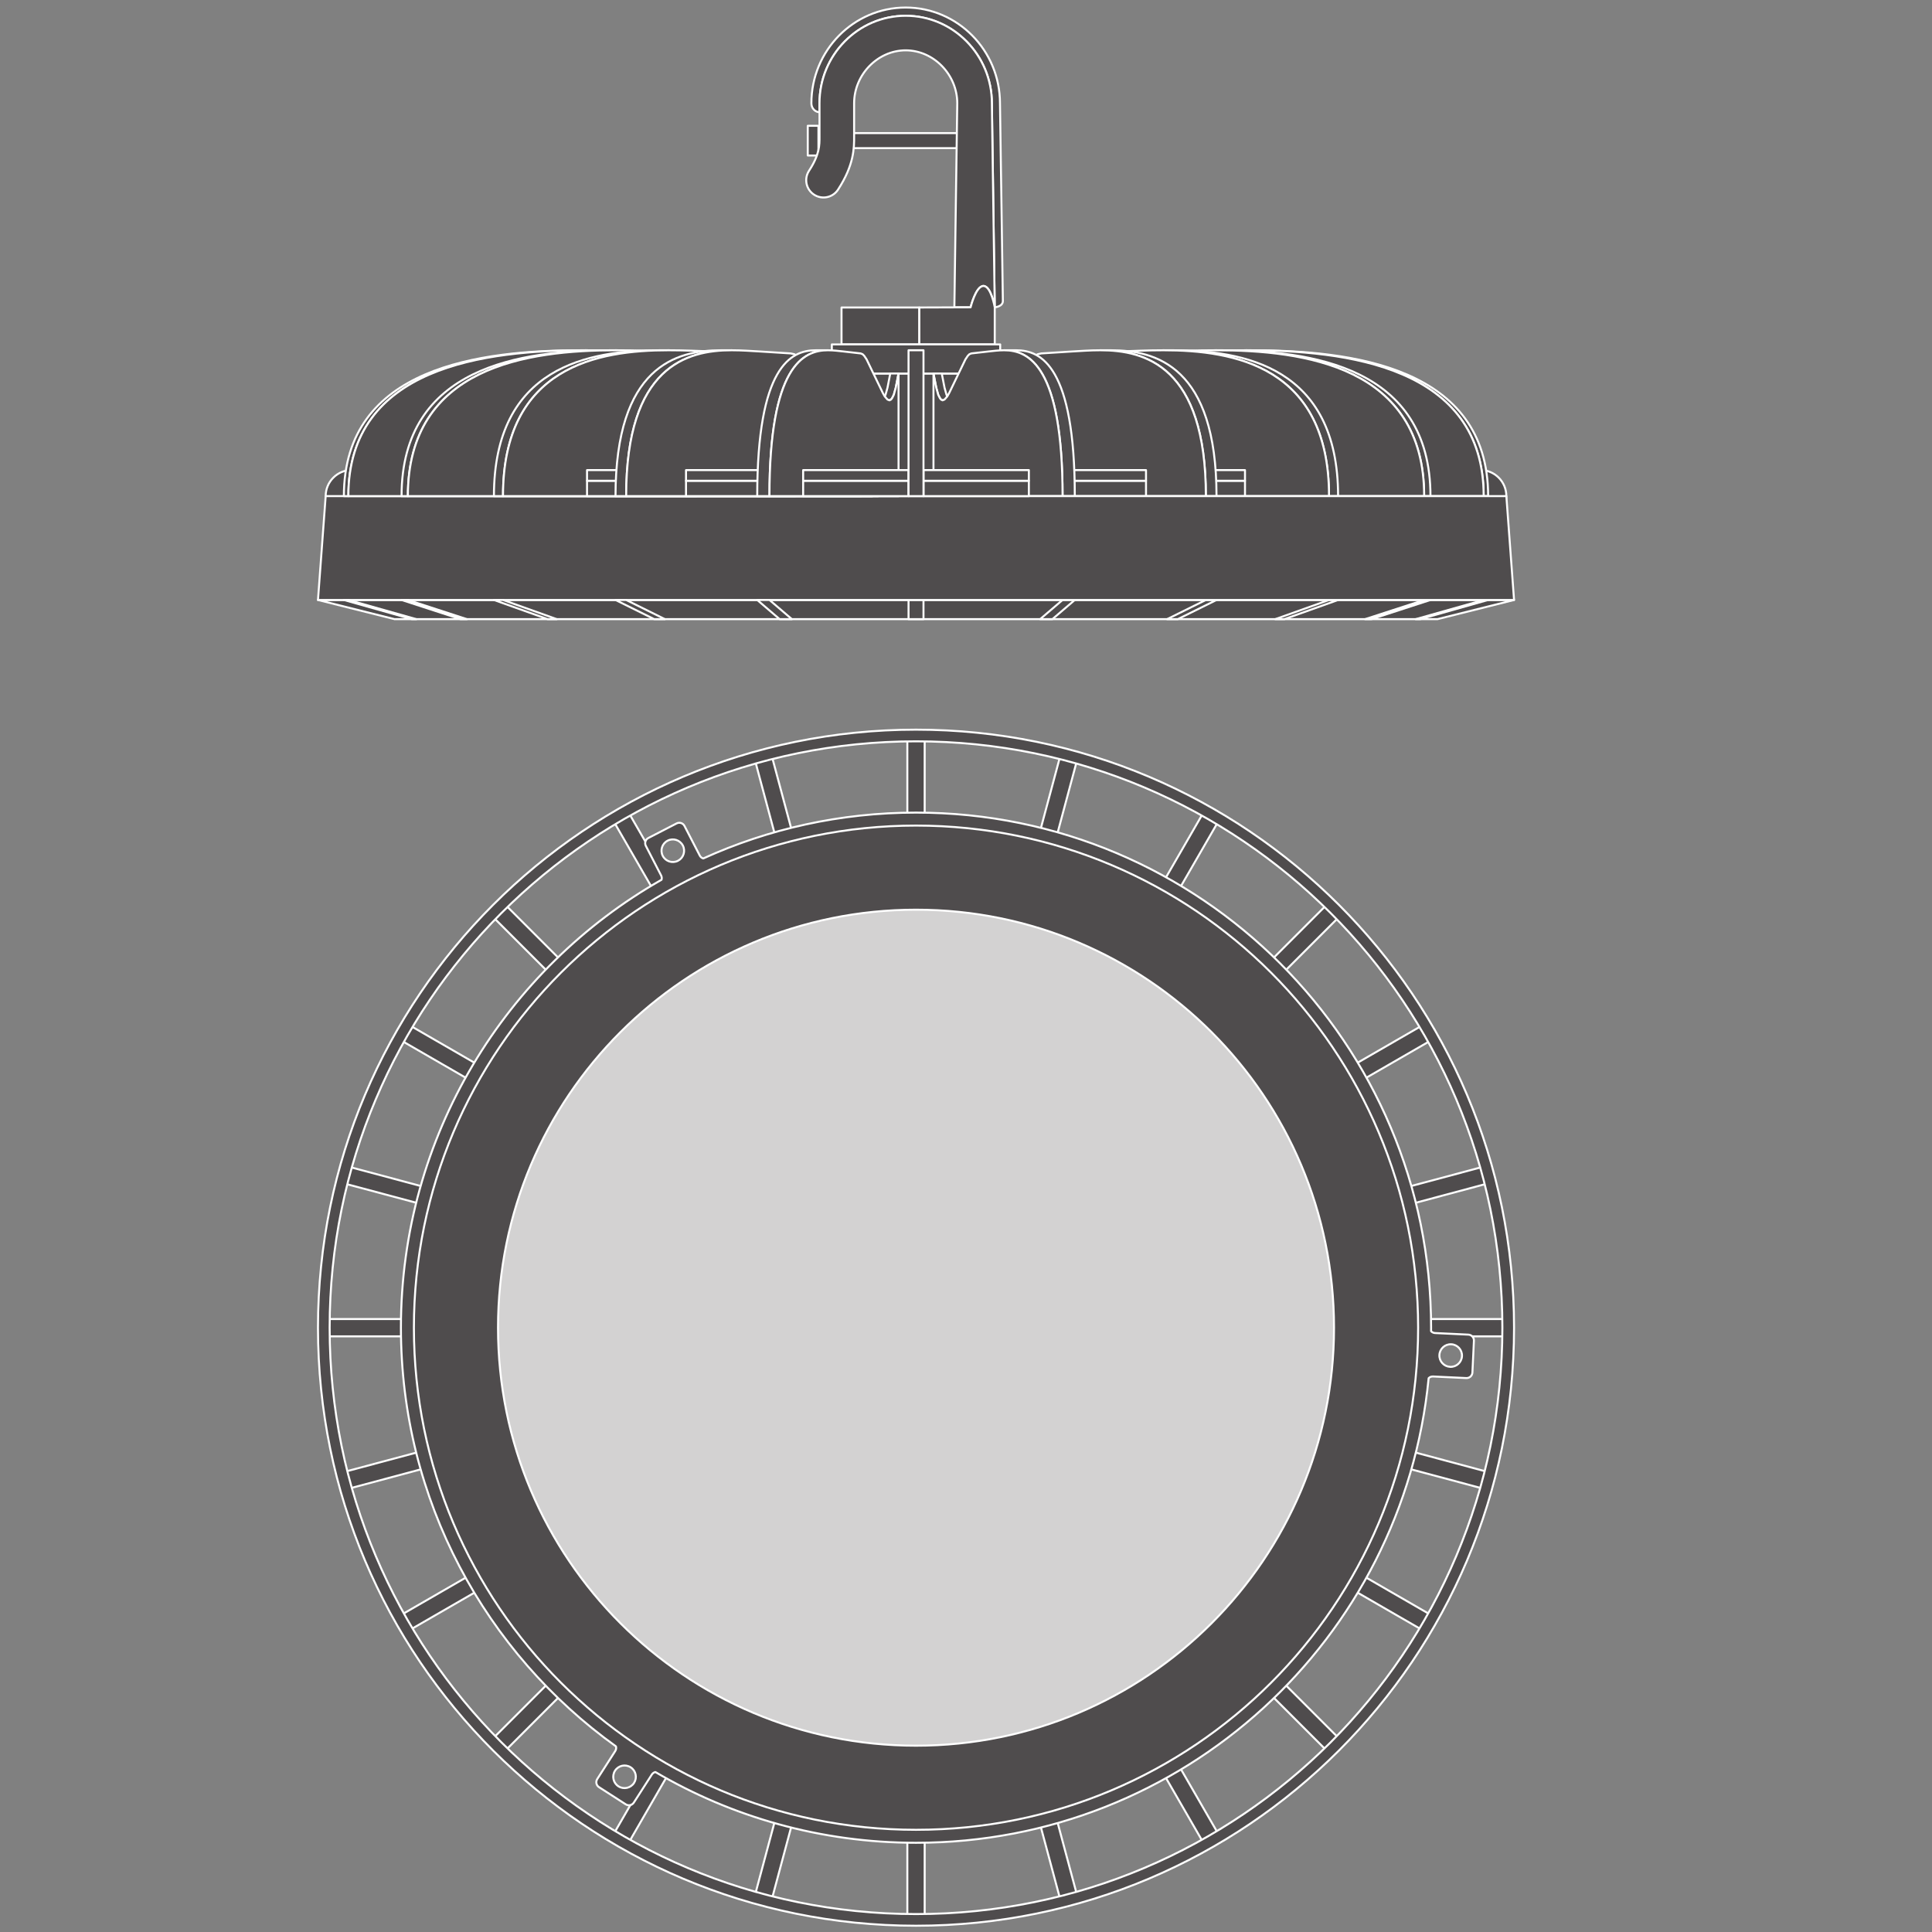 <?xml version="1.0" encoding="UTF-8" standalone="no"?>
<!-- Created with Inkscape (http://www.inkscape.org/) -->

<svg
   version="1.1"
   id="svg2250"
   xml:space="preserve"
   width="548.031"
   height="548.032"
   viewBox="0 0 548.031 548.032"
   xmlns="http://www.w3.org/2000/svg"
   xmlns:svg="http://www.w3.org/2000/svg"><rect x="0" y="0" width="548.031" height="548.032" fill="#808080" stroke="none"/><defs
     id="defs2254"><clipPath
       clipPathUnits="userSpaceOnUse"
       id="clipPath2432"><path
         d="M 0,411.024 H 411.023 V 0 H 0 Z"
         id="path2430" /></clipPath></defs><g
     id="g2256"
     transform="matrix(1.333,0,0,-1.333,0,548.032)"><path
       d="m 193.08,254.128 h 3.69 v -16.504 h -3.69 z"
       style="fill:#4f4c4d;fill-opacity:1;fill-rule:nonzero;stroke:#ffffff;stroke-width:0.425;stroke-linecap:butt;stroke-linejoin:round;stroke-miterlimit:10;stroke-dasharray:none;stroke-opacity:1"
       id="path2258" /><path
       d="m 193.08,3.065 h 3.69 v 16.503 h -3.69 z"
       style="fill:#4f4c4d;fill-opacity:1;fill-rule:nonzero;stroke:#ffffff;stroke-width:0.425;stroke-linecap:butt;stroke-linejoin:round;stroke-miterlimit:10;stroke-dasharray:none;stroke-opacity:1"
       id="path2260" /><path
       d="m 320.457,126.751 h -16.504 v 3.69 h 16.504 z"
       style="fill:#4f4c4d;fill-opacity:1;fill-rule:nonzero;stroke:#ffffff;stroke-width:0.425;stroke-linecap:butt;stroke-linejoin:round;stroke-miterlimit:10;stroke-dasharray:none;stroke-opacity:1"
       id="path2262" /><path
       d="m 69.395,126.751 h 16.503 v 3.69 H 69.395 Z"
       style="fill:#4f4c4d;fill-opacity:1;fill-rule:nonzero;stroke:#ffffff;stroke-width:0.425;stroke-linecap:butt;stroke-linejoin:round;stroke-miterlimit:10;stroke-dasharray:none;stroke-opacity:1"
       id="path2264" /><g
       id="g2266"
       transform="translate(160.653,249.372)"><path
         d="M 0,0 3.564,0.956 7.836,-14.985 4.271,-15.94 Z"
         style="fill:#4f4c4d;fill-opacity:1;fill-rule:nonzero;stroke:none"
         id="path2268" /></g><g
       id="g2270"
       transform="translate(160.653,249.372)"><path
         d="M 0,0 3.564,0.956 7.836,-14.985 4.271,-15.94 Z"
         style="fill:none;stroke:#ffffff;stroke-width:0.425;stroke-linecap:butt;stroke-linejoin:round;stroke-miterlimit:10;stroke-dasharray:none;stroke-opacity:1"
         id="path2272" /></g><g
       id="g2274"
       transform="translate(225.633,6.865)"><path
         d="M 0,0 3.564,0.955 -0.707,16.896 -4.271,15.941 Z"
         style="fill:#4f4c4d;fill-opacity:1;fill-rule:nonzero;stroke:none"
         id="path2276" /></g><g
       id="g2278"
       transform="translate(225.633,6.865)"><path
         d="M 0,0 3.564,0.955 -0.707,16.896 -4.271,15.941 Z"
         style="fill:none;stroke:#ffffff;stroke-width:0.425;stroke-linecap:butt;stroke-linejoin:round;stroke-miterlimit:10;stroke-dasharray:none;stroke-opacity:1"
         id="path2280" /></g><g
       id="g2282"
       transform="translate(315.702,162.868)"><path
         d="m 0,0 0.955,-3.564 -15.941,-4.272 -0.955,3.565 z"
         style="fill:#4f4c4d;fill-opacity:1;fill-rule:nonzero;stroke:none"
         id="path2284" /></g><g
       id="g2286"
       transform="translate(315.702,162.868)"><path
         d="m 0,0 0.955,-3.564 -15.941,-4.272 -0.955,3.565 z"
         style="fill:none;stroke:#ffffff;stroke-width:0.425;stroke-linecap:butt;stroke-linejoin:round;stroke-miterlimit:10;stroke-dasharray:none;stroke-opacity:1"
         id="path2288" /></g><g
       id="g2290"
       transform="translate(73.194,97.889)"><path
         d="M 0,0 0.955,-3.564 16.896,0.707 15.941,4.271 Z"
         style="fill:#4f4c4d;fill-opacity:1;fill-rule:nonzero;stroke:none"
         id="path2292" /></g><g
       id="g2294"
       transform="translate(73.194,97.889)"><path
         d="M 0,0 0.955,-3.564 16.896,0.707 15.941,4.271 Z"
         style="fill:none;stroke:#ffffff;stroke-width:0.425;stroke-linecap:butt;stroke-linejoin:round;stroke-miterlimit:10;stroke-dasharray:none;stroke-opacity:1"
         id="path2296" /></g><g
       id="g2298"
       transform="translate(130.561,236.387)"><path
         d="m 0,0 3.196,1.846 8.252,-14.293 -3.196,-1.845 z"
         style="fill:#4f4c4d;fill-opacity:1;fill-rule:nonzero;stroke:none"
         id="path2300" /></g><g
       id="g2302"
       transform="translate(130.561,236.387)"><path
         d="m 0,0 3.196,1.846 8.252,-14.293 -3.196,-1.845 z"
         style="fill:none;stroke:#ffffff;stroke-width:0.425;stroke-linecap:butt;stroke-linejoin:round;stroke-miterlimit:10;stroke-dasharray:none;stroke-opacity:1"
         id="path2304" /></g><g
       id="g2306"
       transform="translate(256.093,18.961)"><path
         d="M 0,0 3.196,1.845 -5.056,16.138 -8.252,14.292 Z"
         style="fill:#4f4c4d;fill-opacity:1;fill-rule:nonzero;stroke:none"
         id="path2308" /></g><g
       id="g2310"
       transform="translate(256.093,18.961)"><path
         d="M 0,0 3.196,1.845 -5.056,16.138 -8.252,14.292 Z"
         style="fill:none;stroke:#ffffff;stroke-width:0.425;stroke-linecap:butt;stroke-linejoin:round;stroke-miterlimit:10;stroke-dasharray:none;stroke-opacity:1"
         id="path2312" /></g><g
       id="g2314"
       transform="translate(302.716,192.96)"><path
         d="m 0,0 1.846,-3.196 -14.293,-8.252 -1.845,3.196 z"
         style="fill:#4f4c4d;fill-opacity:1;fill-rule:nonzero;stroke:none"
         id="path2316" /></g><g
       id="g2318"
       transform="translate(302.716,192.96)"><path
         d="m 0,0 1.846,-3.196 -14.293,-8.252 -1.845,3.196 z"
         style="fill:none;stroke:#ffffff;stroke-width:0.425;stroke-linecap:butt;stroke-linejoin:round;stroke-miterlimit:10;stroke-dasharray:none;stroke-opacity:1"
         id="path2320" /></g><g
       id="g2322"
       transform="translate(85.29,67.429)"><path
         d="M 0,0 1.845,-3.196 16.138,5.056 14.292,8.252 Z"
         style="fill:#4f4c4d;fill-opacity:1;fill-rule:nonzero;stroke:none"
         id="path2324" /></g><g
       id="g2326"
       transform="translate(85.29,67.429)"><path
         d="M 0,0 1.845,-3.196 16.138,5.056 14.292,8.252 Z"
         style="fill:none;stroke:#ffffff;stroke-width:0.425;stroke-linecap:butt;stroke-linejoin:round;stroke-miterlimit:10;stroke-dasharray:none;stroke-opacity:1"
         id="path2328" /></g><g
       id="g2330"
       transform="translate(104.856,216.056)"><path
         d="M 0,0 2.609,2.609 14.279,-9.061 11.67,-11.67 Z"
         style="fill:#4f4c4d;fill-opacity:1;fill-rule:nonzero;stroke:none"
         id="path2332" /></g><g
       id="g2334"
       transform="translate(104.856,216.056)"><path
         d="M 0,0 2.609,2.609 14.279,-9.061 11.67,-11.67 Z"
         style="fill:none;stroke:#ffffff;stroke-width:0.425;stroke-linecap:butt;stroke-linejoin:round;stroke-miterlimit:10;stroke-dasharray:none;stroke-opacity:1"
         id="path2336" /></g><g
       id="g2338"
       transform="translate(282.385,38.527)"><path
         d="M 0,0 2.609,2.609 -9.061,14.279 -11.67,11.67 Z"
         style="fill:#4f4c4d;fill-opacity:1;fill-rule:nonzero;stroke:none"
         id="path2340" /></g><g
       id="g2342"
       transform="translate(282.385,38.527)"><path
         d="M 0,0 2.609,2.609 -9.061,14.279 -11.67,11.67 Z"
         style="fill:none;stroke:#ffffff;stroke-width:0.425;stroke-linecap:butt;stroke-linejoin:round;stroke-miterlimit:10;stroke-dasharray:none;stroke-opacity:1"
         id="path2344" /></g><g
       id="g2346"
       transform="translate(282.385,218.665)"><path
         d="m 0,0 2.609,-2.609 -11.67,-11.67 -2.609,2.609 z"
         style="fill:#4f4c4d;fill-opacity:1;fill-rule:nonzero;stroke:none"
         id="path2348" /></g><g
       id="g2350"
       transform="translate(282.385,218.665)"><path
         d="m 0,0 2.609,-2.609 -11.67,-11.67 -2.609,2.609 z"
         style="fill:none;stroke:#ffffff;stroke-width:0.425;stroke-linecap:butt;stroke-linejoin:round;stroke-miterlimit:10;stroke-dasharray:none;stroke-opacity:1"
         id="path2352" /></g><g
       id="g2354"
       transform="translate(104.856,41.137)"><path
         d="M 0,0 2.609,-2.609 14.279,9.061 11.67,11.67 Z"
         style="fill:#4f4c4d;fill-opacity:1;fill-rule:nonzero;stroke:none"
         id="path2356" /></g><g
       id="g2358"
       transform="translate(104.856,41.137)"><path
         d="M 0,0 2.609,-2.609 14.279,9.061 11.67,11.67 Z"
         style="fill:none;stroke:#ffffff;stroke-width:0.425;stroke-linecap:butt;stroke-linejoin:round;stroke-miterlimit:10;stroke-dasharray:none;stroke-opacity:1"
         id="path2360" /></g><g
       id="g2362"
       transform="translate(85.29,189.764)"><path
         d="M 0,0 1.845,3.196 16.138,-5.056 14.292,-8.252 Z"
         style="fill:#4f4c4d;fill-opacity:1;fill-rule:nonzero;stroke:none"
         id="path2364" /></g><g
       id="g2366"
       transform="translate(85.29,189.764)"><path
         d="M 0,0 1.845,3.196 16.138,-5.056 14.292,-8.252 Z"
         style="fill:none;stroke:#ffffff;stroke-width:0.425;stroke-linecap:butt;stroke-linejoin:round;stroke-miterlimit:10;stroke-dasharray:none;stroke-opacity:1"
         id="path2368" /></g><g
       id="g2370"
       transform="translate(302.716,64.232)"><path
         d="m 0,0 1.846,3.196 -14.293,8.252 -1.845,-3.196 z"
         style="fill:#4f4c4d;fill-opacity:1;fill-rule:nonzero;stroke:none"
         id="path2372" /></g><g
       id="g2374"
       transform="translate(302.716,64.232)"><path
         d="m 0,0 1.846,3.196 -14.293,8.252 -1.845,-3.196 z"
         style="fill:none;stroke:#ffffff;stroke-width:0.425;stroke-linecap:butt;stroke-linejoin:round;stroke-miterlimit:10;stroke-dasharray:none;stroke-opacity:1"
         id="path2376" /></g><g
       id="g2378"
       transform="translate(256.093,238.232)"><path
         d="m 0,0 3.196,-1.846 -8.252,-14.292 -3.196,1.845 z"
         style="fill:#4f4c4d;fill-opacity:1;fill-rule:nonzero;stroke:none"
         id="path2380" /></g><g
       id="g2382"
       transform="translate(256.093,238.232)"><path
         d="m 0,0 3.196,-1.846 -8.252,-14.292 -3.196,1.845 z"
         style="fill:none;stroke:#ffffff;stroke-width:0.425;stroke-linecap:butt;stroke-linejoin:round;stroke-miterlimit:10;stroke-dasharray:none;stroke-opacity:1"
         id="path2384" /></g><g
       id="g2386"
       transform="translate(130.561,20.806)"><path
         d="m 0,0 3.196,-1.845 8.252,14.292 -3.196,1.846 z"
         style="fill:#4f4c4d;fill-opacity:1;fill-rule:nonzero;stroke:none"
         id="path2388" /></g><g
       id="g2390"
       transform="translate(130.561,20.806)"><path
         d="m 0,0 3.196,-1.845 8.252,14.292 -3.196,1.846 z"
         style="fill:none;stroke:#ffffff;stroke-width:0.425;stroke-linecap:butt;stroke-linejoin:round;stroke-miterlimit:10;stroke-dasharray:none;stroke-opacity:1"
         id="path2392" /></g><g
       id="g2394"
       transform="translate(73.194,159.304)"><path
         d="M 0,0 0.955,3.564 16.896,-0.707 15.941,-4.271 Z"
         style="fill:#4f4c4d;fill-opacity:1;fill-rule:nonzero;stroke:none"
         id="path2396" /></g><g
       id="g2398"
       transform="translate(73.194,159.304)"><path
         d="M 0,0 0.955,3.564 16.896,-0.707 15.941,-4.271 Z"
         style="fill:none;stroke:#ffffff;stroke-width:0.425;stroke-linecap:butt;stroke-linejoin:round;stroke-miterlimit:10;stroke-dasharray:none;stroke-opacity:1"
         id="path2400" /></g><g
       id="g2402"
       transform="translate(315.702,94.324)"><path
         d="M 0,0 0.955,3.564 -14.986,7.836 -15.941,4.271 Z"
         style="fill:#4f4c4d;fill-opacity:1;fill-rule:nonzero;stroke:none"
         id="path2404" /></g><g
       id="g2406"
       transform="translate(315.702,94.324)"><path
         d="M 0,0 0.955,3.564 -14.986,7.836 -15.941,4.271 Z"
         style="fill:none;stroke:#ffffff;stroke-width:0.425;stroke-linecap:butt;stroke-linejoin:round;stroke-miterlimit:10;stroke-dasharray:none;stroke-opacity:1"
         id="path2408" /></g><g
       id="g2410"
       transform="translate(225.633,250.328)"><path
         d="m 0,0 3.564,-0.956 -4.271,-15.94 -3.564,0.955 z"
         style="fill:#4f4c4d;fill-opacity:1;fill-rule:nonzero;stroke:none"
         id="path2412" /></g><g
       id="g2414"
       transform="translate(225.633,250.328)"><path
         d="m 0,0 3.564,-0.956 -4.271,-15.94 -3.564,0.955 z"
         style="fill:none;stroke:#ffffff;stroke-width:0.425;stroke-linecap:butt;stroke-linejoin:round;stroke-miterlimit:10;stroke-dasharray:none;stroke-opacity:1"
         id="path2416" /></g><g
       id="g2418"
       transform="translate(160.653,7.82)"><path
         d="M 0,0 3.564,-0.955 7.836,14.986 4.271,15.941 Z"
         style="fill:#4f4c4d;fill-opacity:1;fill-rule:nonzero;stroke:none"
         id="path2420" /></g><g
       id="g2422"
       transform="translate(160.653,7.82)"><path
         d="M 0,0 3.564,-0.955 7.836,14.986 4.271,15.941 Z"
         style="fill:none;stroke:#ffffff;stroke-width:0.425;stroke-linecap:butt;stroke-linejoin:round;stroke-miterlimit:10;stroke-dasharray:none;stroke-opacity:1"
         id="path2424" /></g><g
       id="g2426"><g
         id="g2428"
         clip-path="url(#clipPath2432)"><g
           id="g2434"
           transform="translate(194.926,3.818)"><path
             d="m 0,0 c -68.913,0 -124.778,55.865 -124.778,124.778 0,68.913 55.865,124.778 124.778,124.778 68.913,0 124.777,-55.865 124.777,-124.778 C 124.777,55.865 68.913,0 0,0 m 0,252.04 c -70.285,0 -127.262,-56.978 -127.262,-127.262 0,-70.285 56.977,-127.261 127.262,-127.261 70.284,0 127.262,56.976 127.262,127.261 C 127.262,195.062 70.284,252.04 0,252.04"
             style="fill:#4f4c4d;fill-opacity:1;fill-rule:nonzero;stroke:none"
             id="path2436" /></g><g
           id="g2438"
           transform="translate(194.926,3.818)"><path
             d="m 0,0 c -68.913,0 -124.778,55.865 -124.778,124.778 0,68.913 55.865,124.778 124.778,124.778 68.913,0 124.777,-55.865 124.777,-124.778 C 124.777,55.865 68.913,0 0,0 Z m 0,252.04 c -70.285,0 -127.262,-56.978 -127.262,-127.262 0,-70.285 56.977,-127.261 127.262,-127.261 70.284,0 127.262,56.976 127.262,127.261 C 127.262,195.062 70.284,252.04 0,252.04 Z"
             style="fill:none;stroke:#ffffff;stroke-width:0.425;stroke-linecap:butt;stroke-linejoin:round;stroke-miterlimit:10;stroke-dasharray:none;stroke-opacity:1"
             id="path2440" /></g><g
           id="g2442"
           transform="translate(308.59,120.266)"><path
             d="m 0,0 c -1.326,0.062 -2.351,1.188 -2.288,2.515 0.063,1.326 1.189,2.35 2.516,2.288 C 1.554,4.739 2.578,3.613 2.515,2.287 2.452,0.961 1.326,-0.063 0,0 m -164.316,107.693 c -1.18,-0.608 -2.63,-0.145 -3.239,1.036 -0.608,1.179 -0.145,2.629 1.034,3.238 1.181,0.608 2.631,0.145 3.24,-1.034 0.608,-1.181 0.145,-2.631 -1.035,-3.24 m -9.35,-196.231 c -0.718,-1.117 -2.205,-1.441 -3.322,-0.724 -1.117,0.718 -1.441,2.205 -0.723,3.323 0.717,1.117 2.204,1.44 3.321,0.722 1.118,-0.717 1.442,-2.205 0.724,-3.321 M 3.877,6.854 -3.211,7.191 c -0.339,0.016 -0.639,0.167 -0.851,0.398 0,0.248 0.008,0.494 0.008,0.742 0,60.536 -49.074,109.61 -109.61,109.61 -16.146,0 -31.475,-3.492 -45.275,-9.759 -0.309,0.094 -0.581,0.306 -0.741,0.616 l -3.252,6.306 c -0.314,0.61 -1.063,0.849 -1.672,0.535 l -6.018,-3.104 c -0.609,-0.314 -0.849,-1.063 -0.535,-1.673 l 3.253,-6.305 c 0.15,-0.293 0.171,-0.617 0.087,-0.91 -33.121,-18.858 -55.458,-54.477 -55.458,-95.316 0,-36.715 18.053,-69.209 45.764,-89.102 0.084,-0.323 0.042,-0.678 -0.153,-0.982 l -3.835,-5.97 c -0.371,-0.577 -0.203,-1.345 0.373,-1.715 l 5.697,-3.661 c 0.577,-0.37 1.345,-0.203 1.716,0.374 l 3.835,5.97 c 0.179,0.278 0.451,0.459 0.749,0.531 16.272,-9.564 35.226,-15.056 55.465,-15.056 56.911,0 103.687,43.374 109.086,98.868 0.238,0.235 0.567,0.376 0.929,0.359 L 3.438,-2.39 c 0.685,-0.032 1.266,0.497 1.299,1.182 L 5.058,5.556 C 5.091,6.24 4.562,6.822 3.877,6.854"
             style="fill:#4f4c4d;fill-opacity:1;fill-rule:nonzero;stroke:none"
             id="path2444" /></g><g
           id="g2446"
           transform="translate(308.59,120.266)"><path
             d="m 0,0 c -1.326,0.062 -2.351,1.188 -2.288,2.515 0.063,1.326 1.189,2.35 2.516,2.288 C 1.554,4.739 2.578,3.613 2.515,2.287 2.452,0.961 1.326,-0.063 0,0 Z m -164.316,107.693 c -1.18,-0.608 -2.63,-0.145 -3.239,1.036 -0.608,1.179 -0.145,2.629 1.034,3.238 1.181,0.608 2.631,0.145 3.24,-1.034 0.608,-1.181 0.145,-2.631 -1.035,-3.24 z m -9.35,-196.231 c -0.718,-1.117 -2.205,-1.441 -3.322,-0.724 -1.117,0.718 -1.441,2.205 -0.723,3.323 0.717,1.117 2.204,1.44 3.321,0.722 1.118,-0.717 1.442,-2.205 0.724,-3.321 z M 3.877,6.854 -3.211,7.191 c -0.339,0.016 -0.639,0.167 -0.851,0.398 0,0.248 0.008,0.494 0.008,0.742 0,60.536 -49.074,109.61 -109.61,109.61 -16.146,0 -31.475,-3.492 -45.275,-9.759 -0.309,0.094 -0.581,0.306 -0.741,0.616 l -3.252,6.306 c -0.314,0.61 -1.063,0.849 -1.672,0.535 l -6.018,-3.104 c -0.609,-0.314 -0.849,-1.063 -0.535,-1.673 l 3.253,-6.305 c 0.15,-0.293 0.171,-0.617 0.087,-0.91 -33.121,-18.858 -55.458,-54.477 -55.458,-95.316 0,-36.715 18.053,-69.209 45.764,-89.102 0.084,-0.323 0.042,-0.678 -0.153,-0.982 l -3.835,-5.97 c -0.371,-0.577 -0.203,-1.345 0.373,-1.715 l 5.697,-3.661 c 0.577,-0.37 1.345,-0.203 1.716,0.374 l 3.835,5.97 c 0.179,0.278 0.451,0.459 0.749,0.531 16.272,-9.564 35.226,-15.056 55.465,-15.056 56.911,0 103.687,43.374 109.086,98.868 0.238,0.235 0.567,0.376 0.929,0.359 L 3.438,-2.39 c 0.685,-0.032 1.266,0.497 1.299,1.182 L 5.058,5.556 C 5.091,6.24 4.562,6.822 3.877,6.854 Z"
             style="fill:none;stroke:#ffffff;stroke-width:0.425;stroke-linecap:butt;stroke-linejoin:round;stroke-miterlimit:10;stroke-dasharray:none;stroke-opacity:1"
             id="path2448" /></g><g
           id="g2450"
           transform="translate(301.773,128.597)"><path
             d="m 0,0 c 0,-59.011 -47.838,-106.848 -106.848,-106.848 -59.01,0 -106.847,47.837 -106.847,106.848 0,59.01 47.837,106.848 106.847,106.848 C -47.838,106.848 0,59.01 0,0"
             style="fill:#4f4c4d;fill-opacity:1;fill-rule:nonzero;stroke:none"
             id="path2452" /></g><g
           id="g2454"
           transform="translate(301.773,128.597)"><path
             d="m 0,0 c 0,-59.011 -47.838,-106.848 -106.848,-106.848 -59.01,0 -106.847,47.837 -106.847,106.848 0,59.01 47.837,106.848 106.847,106.848 C -47.838,106.848 0,59.01 0,0 Z"
             style="fill:none;stroke:#ffffff;stroke-width:0.425;stroke-linecap:butt;stroke-linejoin:round;stroke-miterlimit:10;stroke-dasharray:none;stroke-opacity:1"
             id="path2456" /></g><g
           id="g2458"
           transform="translate(283.874,128.597)"><path
             d="m 0,0 c 0,-49.126 -39.823,-88.949 -88.948,-88.949 -49.126,0 -88.949,39.823 -88.949,88.949 0,49.125 39.823,88.948 88.949,88.948 C -39.823,88.948 0,49.125 0,0"
             style="fill:#d3d2d2;fill-opacity:1;fill-rule:nonzero;stroke:none"
             id="path2460" /></g><g
           id="g2462"
           transform="translate(283.874,128.597)"><path
             d="m 0,0 c 0,-49.126 -39.823,-88.949 -88.948,-88.949 -49.126,0 -88.949,39.823 -88.949,88.949 0,49.125 39.823,88.948 88.949,88.948 C -39.823,88.948 0,49.125 0,0 Z"
             style="fill:none;stroke:#ffffff;stroke-width:0.425;stroke-linecap:butt;stroke-linejoin:round;stroke-miterlimit:10;stroke-dasharray:none;stroke-opacity:1"
             id="path2464" /></g><g
           id="g2466"
           transform="translate(80.436,305.554)"><path
             d="m 0,0 c 0,-3.07 -2.492,-5.56 -5.567,-5.56 -3.075,0 -5.568,2.49 -5.568,5.56 0,3.071 2.493,5.56 5.568,5.56 C -2.492,5.56 0,3.071 0,0"
             style="fill:#4f4c4d;fill-opacity:1;fill-rule:nonzero;stroke:none"
             id="path2468" /></g><g
           id="g2470"
           transform="translate(80.436,305.554)"><path
             d="m 0,0 c 0,-3.07 -2.492,-5.56 -5.567,-5.56 -3.075,0 -5.568,2.49 -5.568,5.56 0,3.071 2.493,5.56 5.568,5.56 C -2.492,5.56 0,3.071 0,0 Z"
             style="fill:none;stroke:#ffffff;stroke-width:0.425;stroke-linecap:butt;stroke-linejoin:round;stroke-miterlimit:10;stroke-dasharray:none;stroke-opacity:1"
             id="path2472" /></g><g
           id="g2474"
           transform="translate(174.389,387.255)"><path
             d="m 0,0 c -0.828,0 -1.729,0.736 -1.729,1.895 0,11.234 9.001,20.374 20.067,20.374 11.064,0 20.068,-9.14 20.068,-20.374 l 0.614,-42.069 c 0,-1.222 -1.728,-1.349 -1.728,-1.349 L 36.678,1.895 c 0,10.266 -8.229,18.62 -18.34,18.62 -10.112,0 -18.339,-8.354 -18.339,-18.62 z"
             style="fill:#4f4c4d;fill-opacity:1;fill-rule:nonzero;stroke:none"
             id="path2476" /></g><g
           id="g2478"
           transform="translate(174.389,387.255)"><path
             d="m 0,0 c -0.828,0 -1.729,0.736 -1.729,1.895 0,11.234 9.001,20.374 20.067,20.374 11.064,0 20.068,-9.14 20.068,-20.374 l 0.614,-42.069 c 0,-1.222 -1.728,-1.349 -1.728,-1.349 L 36.678,1.895 c 0,10.266 -8.229,18.62 -18.34,18.62 -10.112,0 -18.339,-8.354 -18.339,-18.62 z"
             style="fill:none;stroke:#ffffff;stroke-width:0.425;stroke-linecap:butt;stroke-linejoin:round;stroke-miterlimit:10;stroke-dasharray:none;stroke-opacity:1"
             id="path2480" /></g><path
           d="m 179.074,379.598 h 26.664 v 3.201 h -26.664 z"
           style="fill:#4f4c4d;fill-opacity:1;fill-rule:nonzero;stroke:#ffffff;stroke-width:0.425;stroke-linecap:butt;stroke-linejoin:round;stroke-miterlimit:10;stroke-dasharray:none;stroke-opacity:1"
           id="path2482" /><path
           d="m 171.89,378.037 h 2.274 v 6.322 h -2.274 z"
           style="fill:#4f4c4d;fill-opacity:1;fill-rule:nonzero;stroke:#ffffff;stroke-width:0.425;stroke-linecap:butt;stroke-linejoin:round;stroke-miterlimit:10;stroke-dasharray:none;stroke-opacity:1"
           id="path2484" /><g
           id="g2486"
           transform="translate(211.681,345.731)"><path
             d="m 0,0 -0.614,43.418 c 0,10.267 -8.229,18.62 -18.34,18.62 -10.112,0 -18.339,-8.353 -18.339,-18.62 l 0.003,-7.066 c 0.008,-1.889 0.017,-3.842 -2.235,-7.301 -1.108,-1.702 -0.626,-3.98 1.081,-5.087 1.706,-1.106 3.984,-0.623 5.092,1.078 3.453,5.303 3.436,8.937 3.425,11.344 v 7.032 c 0,6.106 5.026,11.267 10.973,11.267 5.949,0 10.975,-5.161 10.975,-11.267 L -8.594,0 h 3.454 c 0,0 1.123,4.541 2.737,4.541 C -0.79,4.541 0,0 0,0"
             style="fill:#4f4c4d;fill-opacity:1;fill-rule:nonzero;stroke:none"
             id="path2488" /></g><g
           id="g2490"
           transform="translate(211.681,345.731)"><path
             d="m 0,0 -0.614,43.418 c 0,10.267 -8.229,18.62 -18.34,18.62 -10.112,0 -18.339,-8.353 -18.339,-18.62 l 0.003,-7.066 c 0.008,-1.889 0.017,-3.842 -2.235,-7.301 -1.108,-1.702 -0.626,-3.98 1.081,-5.087 1.706,-1.106 3.984,-0.623 5.092,1.078 3.453,5.303 3.436,8.937 3.425,11.344 v 7.032 c 0,6.106 5.026,11.267 10.973,11.267 5.949,0 10.975,-5.161 10.975,-11.267 L -8.594,0 h 3.454 c 0,0 1.123,4.541 2.737,4.541 C -0.79,4.541 0,0 0,0 Z"
             style="fill:none;stroke:#ffffff;stroke-width:0.425;stroke-linecap:butt;stroke-linejoin:round;stroke-miterlimit:10;stroke-dasharray:none;stroke-opacity:1"
             id="path2492" /></g><g
           id="g2494"
           transform="translate(206.541,345.731)"><path
             d="M 0,0 C 0,0 1.123,4.541 2.736,4.541 4.35,4.541 5.14,0 5.14,0 v -7.895 h -16.081 v 7.857 z"
             style="fill:#4f4c4d;fill-opacity:1;fill-rule:nonzero;stroke:none"
             id="path2496" /></g><g
           id="g2498"
           transform="translate(206.541,345.731)"><path
             d="M 0,0 C 0,0 1.123,4.541 2.736,4.541 4.35,4.541 5.14,0 5.14,0 v -7.895 h -16.081 v 7.857 z"
             style="fill:none;stroke:#ffffff;stroke-width:0.425;stroke-linecap:butt;stroke-linejoin:round;stroke-miterlimit:10;stroke-dasharray:none;stroke-opacity:1"
             id="path2500" /></g><path
           d="m 179.074,337.837 h 16.525 v 7.856 h -16.525 z"
           style="fill:#4f4c4d;fill-opacity:1;fill-rule:nonzero;stroke:#ffffff;stroke-width:0.425;stroke-linecap:butt;stroke-linejoin:round;stroke-miterlimit:10;stroke-dasharray:none;stroke-opacity:1"
           id="path2502" /><g
           id="g2504"
           transform="translate(67.664,283.455)"><path
             d="M 0,0 16.298,-4.082 H 238.226 L 254.523,0 Z"
             style="fill:#4f4c4d;fill-opacity:1;fill-rule:nonzero;stroke:none"
             id="path2506" /></g><g
           id="g2508"
           transform="translate(67.664,283.455)"><path
             d="M 0,0 16.298,-4.082 H 238.226 L 254.523,0 Z"
             style="fill:none;stroke:#ffffff;stroke-width:0.425;stroke-linecap:butt;stroke-linejoin:round;stroke-miterlimit:10;stroke-dasharray:none;stroke-opacity:1"
             id="path2510" /></g><path
           d="m 212.839,305.554 h -35.827 v 26.088 h 35.827 z"
           style="fill:#4f4c4d;fill-opacity:1;fill-rule:nonzero;stroke:#ffffff;stroke-width:0.425;stroke-linecap:butt;stroke-linejoin:round;stroke-miterlimit:10;stroke-dasharray:none;stroke-opacity:1"
           id="path2512" /><path
           d="m 212.839,337.837 h -35.827 v -6.195 h 35.827 z"
           style="fill:#4f4c4d;fill-opacity:1;fill-rule:nonzero;stroke:#ffffff;stroke-width:0.425;stroke-linecap:butt;stroke-linejoin:round;stroke-miterlimit:10;stroke-dasharray:none;stroke-opacity:1"
           id="path2514" /><path
           d="m 193.335,283.455 h 3.182 v -4.082 h -3.182 z"
           style="fill:#4f4c4d;fill-opacity:1;fill-rule:nonzero;stroke:#ffffff;stroke-width:0.425;stroke-linecap:butt;stroke-linejoin:round;stroke-miterlimit:10;stroke-dasharray:none;stroke-opacity:1"
           id="path2516" /><g
           id="g2518"
           transform="translate(226.111,283.455)"><path
             d="M 0,0 H 2.604 L -2.167,-4.084 H -4.771 Z"
             style="fill:#4f4c4d;fill-opacity:1;fill-rule:nonzero;stroke:none"
             id="path2520" /></g><g
           id="g2522"
           transform="translate(226.111,283.455)"><path
             d="M 0,0 H 2.604 L -2.167,-4.084 H -4.771 Z"
             style="fill:none;stroke:#ffffff;stroke-width:0.425;stroke-linecap:butt;stroke-linejoin:round;stroke-miterlimit:10;stroke-dasharray:none;stroke-opacity:1"
             id="path2524" /></g><g
           id="g2526"
           transform="translate(256.603,283.455)"><path
             d="M 0,0 H 2.268 L -5.976,-4.084 H -8.243 Z"
             style="fill:#4f4c4d;fill-opacity:1;fill-rule:nonzero;stroke:none"
             id="path2528" /></g><g
           id="g2530"
           transform="translate(256.603,283.455)"><path
             d="M 0,0 H 2.268 L -5.976,-4.084 H -8.243 Z"
             style="fill:none;stroke:#ffffff;stroke-width:0.425;stroke-linecap:butt;stroke-linejoin:round;stroke-miterlimit:10;stroke-dasharray:none;stroke-opacity:1"
             id="path2532" /></g><g
           id="g2534"
           transform="translate(284.744,283.455)"><path
             d="m 0,0 h -1.933 l -11.439,-4.084 h 1.932 z"
             style="fill:#4f4c4d;fill-opacity:1;fill-rule:nonzero;stroke:none"
             id="path2536" /></g><g
           id="g2538"
           transform="translate(284.744,283.455)"><path
             d="m 0,0 h -1.933 l -11.439,-4.084 h 1.932 z"
             style="fill:none;stroke:#ffffff;stroke-width:0.425;stroke-linecap:butt;stroke-linejoin:round;stroke-miterlimit:10;stroke-dasharray:none;stroke-opacity:1"
             id="path2540" /></g><g
           id="g2542"
           transform="translate(303.056,283.455)"><path
             d="m 0,0 h 1.345 l -12.571,-4.084 h -1.343 z"
             style="fill:#4f4c4d;fill-opacity:1;fill-rule:nonzero;stroke:none"
             id="path2544" /></g><g
           id="g2546"
           transform="translate(303.056,283.455)"><path
             d="m 0,0 h 1.345 l -12.571,-4.084 h -1.343 z"
             style="fill:none;stroke:#ffffff;stroke-width:0.425;stroke-linecap:butt;stroke-linejoin:round;stroke-miterlimit:10;stroke-dasharray:none;stroke-opacity:1"
             id="path2548" /></g><g
           id="g2550"
           transform="translate(315.72,283.455)"><path
             d="m 0,0 h 0.953 l -14.47,-4.084 h -0.953 z"
             style="fill:#4f4c4d;fill-opacity:1;fill-rule:nonzero;stroke:none"
             id="path2552" /></g><g
           id="g2554"
           transform="translate(315.72,283.455)"><path
             d="m 0,0 h 0.953 l -14.47,-4.084 h -0.953 z"
             style="fill:none;stroke:#ffffff;stroke-width:0.425;stroke-linecap:butt;stroke-linejoin:round;stroke-miterlimit:10;stroke-dasharray:none;stroke-opacity:1"
             id="path2556" /></g><g
           id="g2558"
           transform="translate(309.414,305.554)"><path
             d="m 0,0 c 0,-3.07 2.493,-5.56 5.567,-5.56 3.076,0 5.568,2.49 5.568,5.56 0,3.071 -2.492,5.56 -5.568,5.56 C 2.493,5.56 0,3.071 0,0"
             style="fill:#4f4c4d;fill-opacity:1;fill-rule:nonzero;stroke:none"
             id="path2560" /></g><g
           id="g2562"
           transform="translate(309.414,305.554)"><path
             d="m 0,0 c 0,-3.07 2.493,-5.56 5.567,-5.56 3.076,0 5.568,2.49 5.568,5.56 0,3.071 -2.492,5.56 -5.568,5.56 C 2.493,5.56 0,3.071 0,0 Z"
             style="fill:none;stroke:#ffffff;stroke-width:0.425;stroke-linecap:butt;stroke-linejoin:round;stroke-miterlimit:10;stroke-dasharray:none;stroke-opacity:1"
             id="path2564" /></g><g
           id="g2566"
           transform="translate(266.071,336.591)"><path
             d="M 0,0 C 21.481,0 50.602,-3.434 50.602,-31.037 H 49.648 C 49.648,-3.434 20.527,0 -0.953,0 Z"
             style="fill:#4f4c4d;fill-opacity:1;fill-rule:nonzero;stroke:none"
             id="path2568" /></g><g
           id="g2570"
           transform="translate(266.071,336.591)"><path
             d="M 0,0 C 21.481,0 50.602,-3.434 50.602,-31.037 H 49.648 C 49.648,-3.434 20.527,0 -0.953,0 Z"
             style="fill:none;stroke:#ffffff;stroke-width:0.425;stroke-linecap:butt;stroke-linejoin:round;stroke-miterlimit:10;stroke-dasharray:none;stroke-opacity:1"
             id="path2572" /></g><g
           id="g2574"
           transform="translate(315.72,305.554)"><path
             d="m 0,0 c 0,27.604 -29.121,31.037 -50.602,31.037 -4.994,0 -9.574,-0.161 -13.28,-0.251 l -15.031,-0.42 -1.709,-0.168 -1.366,-0.335 -2.05,-0.755 -14.006,-7.13 -1.708,-0.755 -2.392,-0.671 -1.708,-0.168 -1.366,0.168 -1.025,0.336 -1.366,0.671 -1.708,1.509 -2.392,3.02 L -112.734,0 Z"
             style="fill:#4f4c4d;fill-opacity:1;fill-rule:nonzero;stroke:none"
             id="path2576" /></g><g
           id="g2578"
           transform="translate(315.72,305.554)"><path
             d="m 0,0 c 0,27.604 -29.121,31.037 -50.602,31.037 -4.994,0 -9.574,-0.161 -13.28,-0.251 l -15.031,-0.42 -1.709,-0.168 -1.366,-0.335 -2.05,-0.755 -14.006,-7.13 -1.708,-0.755 -2.392,-0.671 -1.708,-0.168 -1.366,0.168 -1.025,0.336 -1.366,0.671 -1.708,1.509 -2.392,3.02 L -112.734,0 Z"
             style="fill:none;stroke:#ffffff;stroke-width:0.425;stroke-linecap:butt;stroke-linejoin:round;stroke-miterlimit:10;stroke-dasharray:none;stroke-opacity:1"
             id="path2580" /></g><g
           id="g2582"
           transform="translate(260.019,336.591)"><path
             d="M 0,0 C 18.84,0 44.381,-3.434 44.381,-31.037 H 43.036 C 43.036,-3.434 17.496,0 -1.344,0 Z"
             style="fill:#4f4c4d;fill-opacity:1;fill-rule:nonzero;stroke:none"
             id="path2584" /></g><g
           id="g2586"
           transform="translate(260.019,336.591)"><path
             d="M 0,0 C 18.84,0 44.381,-3.434 44.381,-31.037 H 43.036 C 43.036,-3.434 17.496,0 -1.344,0 Z"
             style="fill:none;stroke:#ffffff;stroke-width:0.425;stroke-linecap:butt;stroke-linejoin:round;stroke-miterlimit:10;stroke-dasharray:none;stroke-opacity:1"
             id="path2588" /></g><g
           id="g2590"
           transform="translate(303.056,305.554)"><path
             d="m 0,0 c 0,27.604 -25.54,31.037 -44.38,31.037 -4.38,0 -8.397,-0.161 -11.648,-0.251 l -13.183,-0.42 -1.499,-0.168 -1.198,-0.335 -1.797,-0.755 -12.284,-7.13 -1.499,-0.755 -2.097,-0.671 -1.498,-0.168 -1.198,0.168 -0.9,0.336 -1.198,0.671 -1.498,1.509 -2.098,3.02 L -98.873,0 Z"
             style="fill:#4f4c4d;fill-opacity:1;fill-rule:nonzero;stroke:none"
             id="path2592" /></g><g
           id="g2594"
           transform="translate(303.056,305.554)"><path
             d="m 0,0 c 0,27.604 -25.54,31.037 -44.38,31.037 -4.38,0 -8.397,-0.161 -11.648,-0.251 l -13.183,-0.42 -1.499,-0.168 -1.198,-0.335 -1.797,-0.755 -12.284,-7.13 -1.499,-0.755 -2.097,-0.671 -1.498,-0.168 -1.198,0.168 -0.9,0.336 -1.198,0.671 -1.498,1.509 -2.098,3.02 L -98.873,0 Z"
             style="fill:none;stroke:#ffffff;stroke-width:0.425;stroke-linecap:butt;stroke-linejoin:round;stroke-miterlimit:10;stroke-dasharray:none;stroke-opacity:1"
             id="path2596" /></g><g
           id="g2598"
           transform="translate(249.493,336.591)"><path
             d="M 0,0 C 14.965,0 35.251,-3.434 35.251,-31.037 H 33.318 C 33.318,-3.434 13.032,0 -1.932,0 Z"
             style="fill:#4f4c4d;fill-opacity:1;fill-rule:nonzero;stroke:none"
             id="path2600" /></g><g
           id="g2602"
           transform="translate(249.493,336.591)"><path
             d="M 0,0 C 14.965,0 35.251,-3.434 35.251,-31.037 H 33.318 C 33.318,-3.434 13.032,0 -1.932,0 Z"
             style="fill:none;stroke:#ffffff;stroke-width:0.425;stroke-linecap:butt;stroke-linejoin:round;stroke-miterlimit:10;stroke-dasharray:none;stroke-opacity:1"
             id="path2604" /></g><g
           id="g2606"
           transform="translate(282.812,305.554)"><path
             d="m 0,0 c 0,27.604 -20.286,31.037 -35.25,31.037 -3.479,0 -6.67,-0.161 -9.252,-0.251 l -10.471,-0.42 -1.19,-0.168 -0.951,-0.335 -1.428,-0.755 -9.758,-7.13 -1.189,-0.755 -1.666,-0.671 -1.19,-0.168 -0.952,0.168 -0.714,0.336 -0.952,0.671 -1.189,1.509 -1.666,3.02 L -78.533,0 Z"
             style="fill:#4f4c4d;fill-opacity:1;fill-rule:nonzero;stroke:none"
             id="path2608" /></g><g
           id="g2610"
           transform="translate(282.812,305.554)"><path
             d="m 0,0 c 0,27.604 -20.286,31.037 -35.25,31.037 -3.479,0 -6.67,-0.161 -9.252,-0.251 l -10.471,-0.42 -1.19,-0.168 -0.951,-0.335 -1.428,-0.755 -9.758,-7.13 -1.189,-0.755 -1.666,-0.671 -1.19,-0.168 -0.952,0.168 -0.714,0.336 -0.952,0.671 -1.189,1.509 -1.666,3.02 L -78.533,0 Z"
             style="fill:none;stroke:#ffffff;stroke-width:0.425;stroke-linecap:butt;stroke-linejoin:round;stroke-miterlimit:10;stroke-dasharray:none;stroke-opacity:1"
             id="path2612" /></g><path
           d="m 264.933,308.825 h -23.269 v -3.271 h 23.269 z"
           style="fill:#4f4c4d;fill-opacity:1;fill-rule:nonzero;stroke:#ffffff;stroke-width:0.425;stroke-linecap:butt;stroke-linejoin:round;stroke-miterlimit:10;stroke-dasharray:none;stroke-opacity:1"
           id="path2614" /><path
           d="m 264.933,311.091 h -23.269 v -2.266 h 23.269 z"
           style="fill:#4f4c4d;fill-opacity:1;fill-rule:nonzero;stroke:#ffffff;stroke-width:0.425;stroke-linecap:butt;stroke-linejoin:round;stroke-miterlimit:10;stroke-dasharray:none;stroke-opacity:1"
           id="path2616" /><g
           id="g2618"
           transform="translate(236.42,336.591)"><path
             d="M 0,0 C 9.531,0 22.451,-3.434 22.451,-31.037 H 20.184 C 20.184,-3.434 7.263,0 -2.268,0 Z"
             style="fill:#4f4c4d;fill-opacity:1;fill-rule:nonzero;stroke:none"
             id="path2620" /></g><g
           id="g2622"
           transform="translate(236.42,336.591)"><path
             d="M 0,0 C 9.531,0 22.451,-3.434 22.451,-31.037 H 20.184 C 20.184,-3.434 7.263,0 -2.268,0 Z"
             style="fill:none;stroke:#ffffff;stroke-width:0.425;stroke-linecap:butt;stroke-linejoin:round;stroke-miterlimit:10;stroke-dasharray:none;stroke-opacity:1"
             id="path2624" /></g><g
           id="g2626"
           transform="translate(256.603,305.554)"><path
             d="m 0,0 c 0,27.604 -12.921,31.037 -22.451,31.037 -2.216,0 -4.248,-0.161 -5.893,-0.251 l -6.669,-0.42 -0.758,-0.168 -0.606,-0.335 -0.909,-0.755 -6.215,-7.13 -0.758,-0.755 -1.06,-0.671 -0.758,-0.168 -0.607,0.168 -0.455,0.336 -0.606,0.671 -0.757,1.509 -1.061,3.02 L -50.019,0 Z"
             style="fill:#4f4c4d;fill-opacity:1;fill-rule:nonzero;stroke:none"
             id="path2628" /></g><g
           id="g2630"
           transform="translate(256.603,305.554)"><path
             d="m 0,0 c 0,27.604 -12.921,31.037 -22.451,31.037 -2.216,0 -4.248,-0.161 -5.893,-0.251 l -6.669,-0.42 -0.758,-0.168 -0.606,-0.335 -0.909,-0.755 -6.215,-7.13 -0.758,-0.755 -1.06,-0.671 -0.758,-0.168 -0.607,0.168 -0.455,0.336 -0.606,0.671 -0.757,1.509 -1.061,3.02 L -50.019,0 Z"
             style="fill:none;stroke:#ffffff;stroke-width:0.425;stroke-linecap:butt;stroke-linejoin:round;stroke-miterlimit:10;stroke-dasharray:none;stroke-opacity:1"
             id="path2632" /></g><path
           d="m 243.869,308.825 h -23.268 v -3.271 h 23.268 z"
           style="fill:#4f4c4d;fill-opacity:1;fill-rule:nonzero;stroke:#ffffff;stroke-width:0.425;stroke-linecap:butt;stroke-linejoin:round;stroke-miterlimit:10;stroke-dasharray:none;stroke-opacity:1"
           id="path2634" /><path
           d="m 243.869,311.091 h -23.268 v -2.266 h 23.268 z"
           style="fill:#4f4c4d;fill-opacity:1;fill-rule:nonzero;stroke:#ffffff;stroke-width:0.425;stroke-linecap:butt;stroke-linejoin:round;stroke-miterlimit:10;stroke-dasharray:none;stroke-opacity:1"
           id="path2636" /><g
           id="g2638"
           transform="translate(215.695,336.507)"><path
             d="M 0,0 H 0.168"
             style="fill:#4f4c4d;fill-opacity:1;fill-rule:nonzero;stroke:#ffffff;stroke-width:0.425;stroke-linecap:butt;stroke-linejoin:round;stroke-miterlimit:10;stroke-dasharray:none;stroke-opacity:1"
             id="path2640" /></g><g
           id="g2642"
           transform="translate(200.406,331.642)"><path
             d="M 0,0 0.589,-3.02 1.009,-4.529 1.345,-5.2 1.597,-5.536 1.933,-5.704 H 0.168 L -0.168,-5.536 -0.42,-5.2 -0.756,-4.529 -1.176,-3.02 -1.764,0 Z"
             style="fill:#4f4c4d;fill-opacity:1;fill-rule:nonzero;stroke:none"
             id="path2644" /></g><g
           id="g2646"
           transform="translate(200.406,331.642)"><path
             d="M 0,0 0.589,-3.02 1.009,-4.529 1.345,-5.2 1.597,-5.536 1.933,-5.704 H 0.168 L -0.168,-5.536 -0.42,-5.2 -0.756,-4.529 -1.176,-3.02 -1.764,0 Z"
             style="fill:none;stroke:#ffffff;stroke-width:0.425;stroke-linecap:butt;stroke-linejoin:round;stroke-miterlimit:10;stroke-dasharray:none;stroke-opacity:1"
             id="path2648" /></g><g
           id="g2650"
           transform="translate(216.273,336.591)"><path
             d="M 0,0 C 5.282,0 12.442,-3.434 12.442,-31.037 H 9.839 C 9.839,-3.434 2.678,0 -2.604,0 Z"
             style="fill:#4f4c4d;fill-opacity:1;fill-rule:nonzero;stroke:none"
             id="path2652" /></g><g
           id="g2654"
           transform="translate(216.273,336.591)"><path
             d="M 0,0 C 5.282,0 12.442,-3.434 12.442,-31.037 H 9.839 C 9.839,-3.434 2.678,0 -2.604,0 Z"
             style="fill:none;stroke:#ffffff;stroke-width:0.425;stroke-linecap:butt;stroke-linejoin:round;stroke-miterlimit:10;stroke-dasharray:none;stroke-opacity:1"
             id="path2656" /></g><g
           id="g2658"
           transform="translate(226.111,305.554)"><path
             d="m 0,0 c 0,27.604 -7.161,31.037 -12.443,31.037 -1.228,0 -2.354,-0.161 -3.266,-0.251 l -3.695,-0.42 -0.421,-0.168 -0.336,-0.335 -0.504,-0.755 -3.443,-7.13 -0.42,-0.755 -0.588,-0.671 -0.421,-0.168 -0.336,0.168 -0.252,0.336 -0.336,0.671 -0.42,1.509 -0.588,3.02 V 0 Z"
             style="fill:#4f4c4d;fill-opacity:1;fill-rule:nonzero;stroke:none"
             id="path2660" /></g><g
           id="g2662"
           transform="translate(226.111,305.554)"><path
             d="m 0,0 c 0,27.604 -7.161,31.037 -12.443,31.037 -1.228,0 -2.354,-0.161 -3.266,-0.251 l -3.695,-0.42 -0.421,-0.168 -0.336,-0.335 -0.504,-0.755 -3.443,-7.13 -0.42,-0.755 -0.588,-0.671 -0.421,-0.168 -0.336,0.168 -0.252,0.336 -0.336,0.671 -0.42,1.509 -0.588,3.02 V 0 Z"
             style="fill:none;stroke:#ffffff;stroke-width:0.425;stroke-linecap:butt;stroke-linejoin:round;stroke-miterlimit:10;stroke-dasharray:none;stroke-opacity:1"
             id="path2664" /></g><g
           id="g2666"
           transform="translate(320.549,305.554)"><path
             d="m 0,0 h -251.247 l -1.638,-22.099 H 1.639 Z"
             style="fill:#4f4c4d;fill-opacity:1;fill-rule:nonzero;stroke:none"
             id="path2668" /></g><g
           id="g2670"
           transform="translate(320.549,305.554)"><path
             d="m 0,0 h -251.247 l -1.638,-22.099 H 1.639 Z"
             style="fill:none;stroke:#ffffff;stroke-width:0.425;stroke-linecap:butt;stroke-linejoin:round;stroke-miterlimit:10;stroke-dasharray:none;stroke-opacity:1"
             id="path2672" /></g><path
           d="m 218.943,308.825 h -22.427 v -3.271 h 22.427 z"
           style="fill:#4f4c4d;fill-opacity:1;fill-rule:nonzero;stroke:#ffffff;stroke-width:0.425;stroke-linecap:butt;stroke-linejoin:round;stroke-miterlimit:10;stroke-dasharray:none;stroke-opacity:1"
           id="path2674" /><path
           d="m 218.943,311.091 h -22.427 v -2.266 h 22.427 z"
           style="fill:#4f4c4d;fill-opacity:1;fill-rule:nonzero;stroke:#ffffff;stroke-width:0.425;stroke-linecap:butt;stroke-linejoin:round;stroke-miterlimit:10;stroke-dasharray:none;stroke-opacity:1"
           id="path2676" /><g
           id="g2678"
           transform="translate(163.74,283.455)"><path
             d="m 0,0 h -2.604 l 4.77,-4.084 h 2.605 z"
             style="fill:#4f4c4d;fill-opacity:1;fill-rule:nonzero;stroke:none"
             id="path2680" /></g><g
           id="g2682"
           transform="translate(163.74,283.455)"><path
             d="m 0,0 h -2.604 l 4.77,-4.084 h 2.605 z"
             style="fill:none;stroke:#ffffff;stroke-width:0.425;stroke-linecap:butt;stroke-linejoin:round;stroke-miterlimit:10;stroke-dasharray:none;stroke-opacity:1"
             id="path2684" /></g><g
           id="g2686"
           transform="translate(133.248,283.455)"><path
             d="M 0,0 H -2.269 L 5.975,-4.084 H 8.243 Z"
             style="fill:#4f4c4d;fill-opacity:1;fill-rule:nonzero;stroke:none"
             id="path2688" /></g><g
           id="g2690"
           transform="translate(133.248,283.455)"><path
             d="M 0,0 H -2.269 L 5.975,-4.084 H 8.243 Z"
             style="fill:none;stroke:#ffffff;stroke-width:0.425;stroke-linecap:butt;stroke-linejoin:round;stroke-miterlimit:10;stroke-dasharray:none;stroke-opacity:1"
             id="path2692" /></g><g
           id="g2694"
           transform="translate(105.107,283.455)"><path
             d="m 0,0 h 1.932 l 11.44,-4.084 h -1.933 z"
             style="fill:#4f4c4d;fill-opacity:1;fill-rule:nonzero;stroke:none"
             id="path2696" /></g><g
           id="g2698"
           transform="translate(105.107,283.455)"><path
             d="m 0,0 h 1.932 l 11.44,-4.084 h -1.933 z"
             style="fill:none;stroke:#ffffff;stroke-width:0.425;stroke-linecap:butt;stroke-linejoin:round;stroke-miterlimit:10;stroke-dasharray:none;stroke-opacity:1"
             id="path2700" /></g><g
           id="g2702"
           transform="translate(86.795,283.455)"><path
             d="m 0,0 h -1.344 l 12.57,-4.084 h 1.343 z"
             style="fill:#4f4c4d;fill-opacity:1;fill-rule:nonzero;stroke:none"
             id="path2704" /></g><g
           id="g2706"
           transform="translate(86.795,283.455)"><path
             d="m 0,0 h -1.344 l 12.57,-4.084 h 1.343 z"
             style="fill:none;stroke:#ffffff;stroke-width:0.425;stroke-linecap:butt;stroke-linejoin:round;stroke-miterlimit:10;stroke-dasharray:none;stroke-opacity:1"
             id="path2708" /></g><g
           id="g2710"
           transform="translate(74.131,283.455)"><path
             d="m 0,0 h -0.953 l 14.47,-4.084 h 0.954 z"
             style="fill:#4f4c4d;fill-opacity:1;fill-rule:nonzero;stroke:none"
             id="path2712" /></g><g
           id="g2714"
           transform="translate(74.131,283.455)"><path
             d="m 0,0 h -0.953 l 14.47,-4.084 h 0.954 z"
             style="fill:none;stroke:#ffffff;stroke-width:0.425;stroke-linecap:butt;stroke-linejoin:round;stroke-miterlimit:10;stroke-dasharray:none;stroke-opacity:1"
             id="path2716" /></g><g
           id="g2718"
           transform="translate(123.779,336.591)"><path
             d="m 0,0 c -21.48,0 -50.602,-3.434 -50.602,-31.037 h 0.954 C -49.648,-3.434 -20.527,0 0.953,0 Z"
             style="fill:#4f4c4d;fill-opacity:1;fill-rule:nonzero;stroke:none"
             id="path2720" /></g><g
           id="g2722"
           transform="translate(123.779,336.591)"><path
             d="m 0,0 c -21.48,0 -50.602,-3.434 -50.602,-31.037 h 0.954 C -49.648,-3.434 -20.527,0 0.953,0 Z"
             style="fill:none;stroke:#ffffff;stroke-width:0.425;stroke-linecap:butt;stroke-linejoin:round;stroke-miterlimit:10;stroke-dasharray:none;stroke-opacity:1"
             id="path2724" /></g><g
           id="g2726"
           transform="translate(74.131,305.554)"><path
             d="m 0,0 c 0,27.604 29.121,31.037 50.602,31.037 4.994,0 9.575,-0.161 13.281,-0.251 l 15.031,-0.42 1.708,-0.168 1.366,-0.335 2.05,-0.755 14.006,-7.13 1.709,-0.755 2.391,-0.671 1.708,-0.168 1.367,0.168 1.024,0.336 1.367,0.671 1.707,1.509 2.392,3.02 L 112.734,0 Z"
             style="fill:#4f4c4d;fill-opacity:1;fill-rule:nonzero;stroke:none"
             id="path2728" /></g><g
           id="g2730"
           transform="translate(74.131,305.554)"><path
             d="m 0,0 c 0,27.604 29.121,31.037 50.602,31.037 4.994,0 9.575,-0.161 13.281,-0.251 l 15.031,-0.42 1.708,-0.168 1.366,-0.335 2.05,-0.755 14.006,-7.13 1.709,-0.755 2.391,-0.671 1.708,-0.168 1.367,0.168 1.024,0.336 1.367,0.671 1.707,1.509 2.392,3.02 L 112.734,0 Z"
             style="fill:none;stroke:#ffffff;stroke-width:0.425;stroke-linecap:butt;stroke-linejoin:round;stroke-miterlimit:10;stroke-dasharray:none;stroke-opacity:1"
             id="path2732" /></g><g
           id="g2734"
           transform="translate(129.831,336.591)"><path
             d="m 0,0 c -18.84,0 -44.38,-3.434 -44.38,-31.037 h 1.344 C -43.036,-3.434 -17.495,0 1.345,0 Z"
             style="fill:#4f4c4d;fill-opacity:1;fill-rule:nonzero;stroke:none"
             id="path2736" /></g><g
           id="g2738"
           transform="translate(129.831,336.591)"><path
             d="m 0,0 c -18.84,0 -44.38,-3.434 -44.38,-31.037 h 1.344 C -43.036,-3.434 -17.495,0 1.345,0 Z"
             style="fill:none;stroke:#ffffff;stroke-width:0.425;stroke-linecap:butt;stroke-linejoin:round;stroke-miterlimit:10;stroke-dasharray:none;stroke-opacity:1"
             id="path2740" /></g><g
           id="g2742"
           transform="translate(86.795,305.554)"><path
             d="m 0,0 c 0,27.604 25.541,31.037 44.381,31.037 4.38,0 8.397,-0.161 11.647,-0.251 l 13.184,-0.42 1.498,-0.168 1.198,-0.335 1.798,-0.755 12.284,-7.13 1.498,-0.755 2.097,-0.671 1.499,-0.168 1.198,0.168 0.899,0.336 1.199,0.671 1.497,1.509 2.098,3.02 L 98.874,0 Z"
             style="fill:#4f4c4d;fill-opacity:1;fill-rule:nonzero;stroke:none"
             id="path2744" /></g><g
           id="g2746"
           transform="translate(86.795,305.554)"><path
             d="m 0,0 c 0,27.604 25.541,31.037 44.381,31.037 4.38,0 8.397,-0.161 11.647,-0.251 l 13.184,-0.42 1.498,-0.168 1.198,-0.335 1.798,-0.755 12.284,-7.13 1.498,-0.755 2.097,-0.671 1.499,-0.168 1.198,0.168 0.899,0.336 1.199,0.671 1.497,1.509 2.098,3.02 L 98.874,0 Z"
             style="fill:none;stroke:#ffffff;stroke-width:0.425;stroke-linecap:butt;stroke-linejoin:round;stroke-miterlimit:10;stroke-dasharray:none;stroke-opacity:1"
             id="path2748" /></g><g
           id="g2750"
           transform="translate(140.357,336.591)"><path
             d="m 0,0 c -14.964,0 -35.25,-3.434 -35.25,-31.037 h 1.932 C -33.318,-3.434 -13.032,0 1.932,0 Z"
             style="fill:#4f4c4d;fill-opacity:1;fill-rule:nonzero;stroke:none"
             id="path2752" /></g><g
           id="g2754"
           transform="translate(140.357,336.591)"><path
             d="m 0,0 c -14.964,0 -35.25,-3.434 -35.25,-31.037 h 1.932 C -33.318,-3.434 -13.032,0 1.932,0 Z"
             style="fill:none;stroke:#ffffff;stroke-width:0.425;stroke-linecap:butt;stroke-linejoin:round;stroke-miterlimit:10;stroke-dasharray:none;stroke-opacity:1"
             id="path2756" /></g><g
           id="g2758"
           transform="translate(107.039,305.554)"><path
             d="m 0,0 c 0,27.604 20.286,31.037 35.25,31.037 3.479,0 6.67,-0.161 9.252,-0.251 l 10.471,-0.42 1.19,-0.168 0.952,-0.335 1.428,-0.755 9.757,-7.13 1.19,-0.755 1.665,-0.671 1.191,-0.168 0.951,0.168 0.715,0.336 0.951,0.671 1.19,1.509 1.666,3.02 L 78.533,0 Z"
             style="fill:#4f4c4d;fill-opacity:1;fill-rule:nonzero;stroke:none"
             id="path2760" /></g><g
           id="g2762"
           transform="translate(107.039,305.554)"><path
             d="m 0,0 c 0,27.604 20.286,31.037 35.25,31.037 3.479,0 6.67,-0.161 9.252,-0.251 l 10.471,-0.42 1.19,-0.168 0.952,-0.335 1.428,-0.755 9.757,-7.13 1.19,-0.755 1.665,-0.671 1.191,-0.168 0.951,0.168 0.715,0.336 0.951,0.671 1.19,1.509 1.666,3.02 L 78.533,0 Z"
             style="fill:none;stroke:#ffffff;stroke-width:0.425;stroke-linecap:butt;stroke-linejoin:round;stroke-miterlimit:10;stroke-dasharray:none;stroke-opacity:1"
             id="path2764" /></g><path
           d="m 124.918,308.825 h 23.269 v -3.271 h -23.269 z"
           style="fill:#4f4c4d;fill-opacity:1;fill-rule:nonzero;stroke:#ffffff;stroke-width:0.425;stroke-linecap:butt;stroke-linejoin:round;stroke-miterlimit:10;stroke-dasharray:none;stroke-opacity:1"
           id="path2766" /><path
           d="m 124.918,311.091 h 23.269 v -2.266 h -23.269 z"
           style="fill:#4f4c4d;fill-opacity:1;fill-rule:nonzero;stroke:#ffffff;stroke-width:0.425;stroke-linecap:butt;stroke-linejoin:round;stroke-miterlimit:10;stroke-dasharray:none;stroke-opacity:1"
           id="path2768" /><g
           id="g2770"
           transform="translate(153.431,336.591)"><path
             d="m 0,0 c -9.53,0 -22.451,-3.434 -22.451,-31.037 h 2.268 C -20.183,-3.434 -7.263,0 2.268,0 Z"
             style="fill:#4f4c4d;fill-opacity:1;fill-rule:nonzero;stroke:none"
             id="path2772" /></g><g
           id="g2774"
           transform="translate(153.431,336.591)"><path
             d="m 0,0 c -9.53,0 -22.451,-3.434 -22.451,-31.037 h 2.268 C -20.183,-3.434 -7.263,0 2.268,0 Z"
             style="fill:none;stroke:#ffffff;stroke-width:0.425;stroke-linecap:butt;stroke-linejoin:round;stroke-miterlimit:10;stroke-dasharray:none;stroke-opacity:1"
             id="path2776" /></g><g
           id="g2778"
           transform="translate(133.248,305.554)"><path
             d="m 0,0 c 0,27.604 12.92,31.037 22.45,31.037 2.216,0 4.249,-0.161 5.893,-0.251 l 6.669,-0.42 0.759,-0.168 0.605,-0.335 0.91,-0.755 6.214,-7.13 0.758,-0.755 1.06,-0.671 0.759,-0.168 0.606,0.168 0.455,0.336 0.606,0.671 0.758,1.509 1.061,3.02 L 50.018,0 Z"
             style="fill:#4f4c4d;fill-opacity:1;fill-rule:nonzero;stroke:none"
             id="path2780" /></g><g
           id="g2782"
           transform="translate(133.248,305.554)"><path
             d="m 0,0 c 0,27.604 12.92,31.037 22.45,31.037 2.216,0 4.249,-0.161 5.893,-0.251 l 6.669,-0.42 0.759,-0.168 0.605,-0.335 0.91,-0.755 6.214,-7.13 0.758,-0.755 1.06,-0.671 0.759,-0.168 0.606,0.168 0.455,0.336 0.606,0.671 0.758,1.509 1.061,3.02 L 50.018,0 Z"
             style="fill:none;stroke:#ffffff;stroke-width:0.425;stroke-linecap:butt;stroke-linejoin:round;stroke-miterlimit:10;stroke-dasharray:none;stroke-opacity:1"
             id="path2784" /></g><path
           d="m 145.981,308.825 h 23.269 v -3.271 h -23.269 z"
           style="fill:#4f4c4d;fill-opacity:1;fill-rule:nonzero;stroke:#ffffff;stroke-width:0.425;stroke-linecap:butt;stroke-linejoin:round;stroke-miterlimit:10;stroke-dasharray:none;stroke-opacity:1"
           id="path2786" /><path
           d="m 145.981,311.091 h 23.269 v -2.266 h -23.269 z"
           style="fill:#4f4c4d;fill-opacity:1;fill-rule:nonzero;stroke:#ffffff;stroke-width:0.425;stroke-linecap:butt;stroke-linejoin:round;stroke-miterlimit:10;stroke-dasharray:none;stroke-opacity:1"
           id="path2788" /><g
           id="g2790"
           transform="translate(189.444,331.642)"><path
             d="M 0,0 -0.588,-3.02 -1.008,-4.529 -1.344,-5.2 -1.596,-5.536 -1.932,-5.704 h 1.764 L 0.168,-5.536 0.42,-5.2 0.756,-4.529 1.176,-3.02 1.764,0 Z"
             style="fill:#4f4c4d;fill-opacity:1;fill-rule:nonzero;stroke:none"
             id="path2792" /></g><g
           id="g2794"
           transform="translate(189.444,331.642)"><path
             d="M 0,0 -0.588,-3.02 -1.008,-4.529 -1.344,-5.2 -1.596,-5.536 -1.932,-5.704 h 1.764 L 0.168,-5.536 0.42,-5.2 0.756,-4.529 1.176,-3.02 1.764,0 Z"
             style="fill:none;stroke:#ffffff;stroke-width:0.425;stroke-linecap:butt;stroke-linejoin:round;stroke-miterlimit:10;stroke-dasharray:none;stroke-opacity:1"
             id="path2796" /></g><g
           id="g2798"
           transform="translate(173.578,336.591)"><path
             d="m 0,0 c -5.281,0 -12.442,-3.434 -12.442,-31.037 h 2.604 C -9.838,-3.434 -2.678,0 2.604,0 Z"
             style="fill:#4f4c4d;fill-opacity:1;fill-rule:nonzero;stroke:none"
             id="path2800" /></g><g
           id="g2802"
           transform="translate(173.578,336.591)"><path
             d="m 0,0 c -5.281,0 -12.442,-3.434 -12.442,-31.037 h 2.604 C -9.838,-3.434 -2.678,0 2.604,0 Z"
             style="fill:none;stroke:#ffffff;stroke-width:0.425;stroke-linecap:butt;stroke-linejoin:round;stroke-miterlimit:10;stroke-dasharray:none;stroke-opacity:1"
             id="path2804" /></g><g
           id="g2806"
           transform="translate(163.74,305.554)"><path
             d="m 0,0 c 0,27.604 7.16,31.037 12.442,31.037 1.228,0 2.355,-0.161 3.266,-0.251 l 3.696,-0.42 0.42,-0.168 0.336,-0.335 0.504,-0.755 3.444,-7.13 0.42,-0.755 0.588,-0.671 0.42,-0.168 0.336,0.168 0.252,0.336 0.336,0.671 0.42,1.509 0.588,3.02 0,-26.088 z"
             style="fill:#4f4c4d;fill-opacity:1;fill-rule:nonzero;stroke:none"
             id="path2808" /></g><g
           id="g2810"
           transform="translate(163.74,305.554)"><path
             d="m 0,0 c 0,27.604 7.16,31.037 12.442,31.037 1.228,0 2.355,-0.161 3.266,-0.251 l 3.696,-0.42 0.42,-0.168 0.336,-0.335 0.504,-0.755 3.444,-7.13 0.42,-0.755 0.588,-0.671 0.42,-0.168 0.336,0.168 0.252,0.336 0.336,0.671 0.42,1.509 0.588,3.02 0,-26.088 z"
             style="fill:none;stroke:#ffffff;stroke-width:0.425;stroke-linecap:butt;stroke-linejoin:round;stroke-miterlimit:10;stroke-dasharray:none;stroke-opacity:1"
             id="path2812" /></g><path
           d="m 170.908,308.825 h 22.427 v -3.271 h -22.427 z"
           style="fill:#4f4c4d;fill-opacity:1;fill-rule:nonzero;stroke:#ffffff;stroke-width:0.425;stroke-linecap:butt;stroke-linejoin:round;stroke-miterlimit:10;stroke-dasharray:none;stroke-opacity:1"
           id="path2814" /><path
           d="m 170.908,311.091 h 22.427 v -2.266 h -22.427 z"
           style="fill:#4f4c4d;fill-opacity:1;fill-rule:nonzero;stroke:#ffffff;stroke-width:0.425;stroke-linecap:butt;stroke-linejoin:round;stroke-miterlimit:10;stroke-dasharray:none;stroke-opacity:1"
           id="path2816" /><path
           d="m 196.517,305.554 h -3.182 v 31.037 h 3.182 z"
           style="fill:#4f4c4d;fill-opacity:1;fill-rule:nonzero;stroke:#ffffff;stroke-width:0.425;stroke-linecap:butt;stroke-linejoin:round;stroke-miterlimit:10;stroke-dasharray:none;stroke-opacity:1"
           id="path2818" /></g></g></g></svg>
